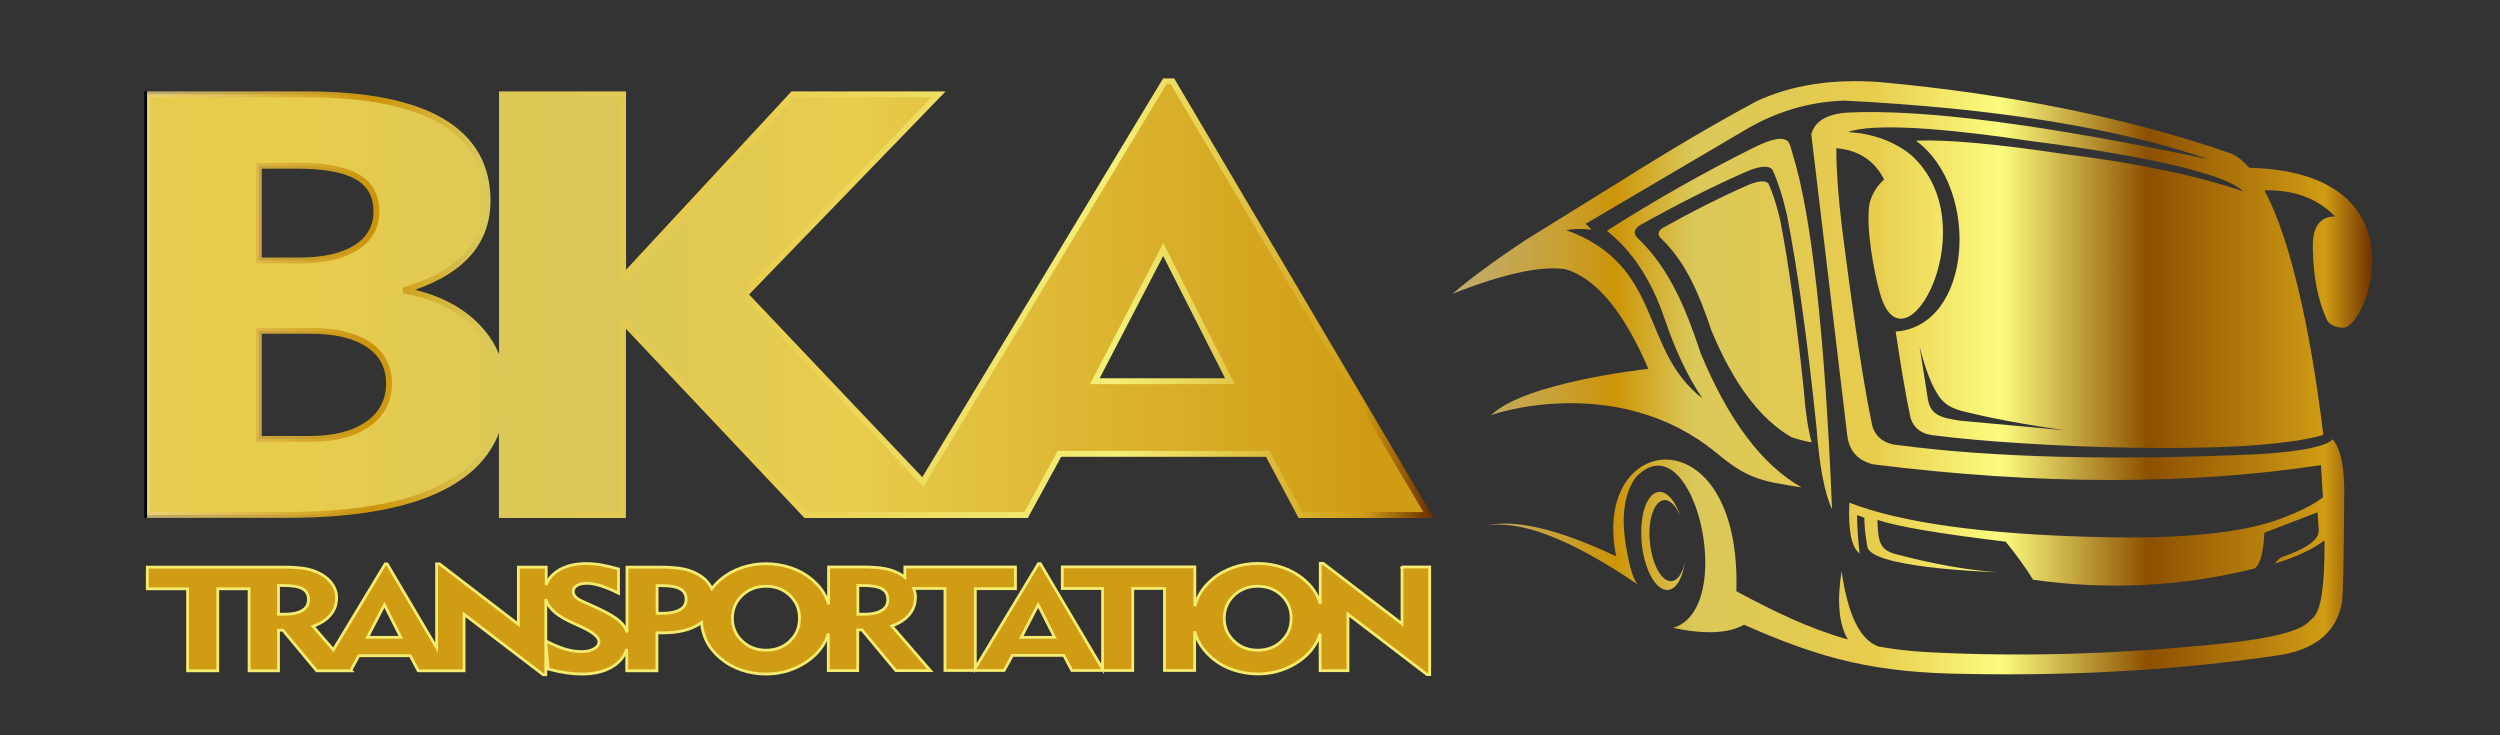 <?xml version="1.0" encoding="UTF-8" standalone="no"?>
<svg
   id="Camada_1"
   data-name="Camada 1"
   viewBox="0 0 170 50"
   version="1.1"
   sodipodi:docname="BKA-OrlandoLogo.svg"
   inkscape:version="1.3.2 (091e20e, 2023-11-25)"
   width="170"
   height="50"
   xmlns:inkscape="http://www.inkscape.org/namespaces/inkscape"
   xmlns:sodipodi="http://sodipodi.sourceforge.net/DTD/sodipodi-0.dtd"
   xmlns:xlink="http://www.w3.org/1999/xlink"
   xmlns="http://www.w3.org/2000/svg"
   xmlns:svg="http://www.w3.org/2000/svg">
  <rect x="0" y="0" width="170" height="50" fill="#333333" stroke="none"/>
  <sodipodi:namedview
     id="namedview12"
     pagecolor="#ffffff"
     bordercolor="#000000"
     borderopacity="0.25"
     inkscape:showpageshadow="2"
     inkscape:pageopacity="0.0"
     inkscape:pagecheckerboard="0"
     inkscape:deskcolor="#d1d1d1"
     inkscape:zoom="3.0009657"
     inkscape:cx="57.981336"
     inkscape:cy="92.470234"
     inkscape:window-width="1312"
     inkscape:window-height="736"
     inkscape:window-x="1"
     inkscape:window-y="38"
     inkscape:window-maximized="0"
     inkscape:current-layer="g1" />
  <defs
     id="defs10">
    <linearGradient
       id="linearGradient75"
       x1="2102.9"
       x2="2239.6"
       gradientUnits="userSpaceOnUse">
      <stop
         offset="0"
         id="stop67" />
      <stop
         stop-color="#ecd454"
         offset="0"
         id="stop68" />
      <stop
         stop-color="#cc9408"
         offset=".177"
         id="stop69" />
      <stop
         stop-color="#746626"
         offset="0.262"
         id="stop70"
         style="stop-color:#dac859;stop-opacity:1;" />
      <stop
         stop-color="#e8cc4c"
         offset=".458"
         id="stop71" />
      <stop
         stop-color="#fcfc80"
         offset=".597"
         id="stop72" />
      <stop
         stop-color="#8c5000"
         offset=".757"
         id="stop73" />
      <stop
         stop-color="#d09c14"
         offset=".949"
         id="stop74" />
      <stop
         stop-color="#703400"
         offset="1"
         id="stop75" />
    </linearGradient>
    <linearGradient
       id="linearGradient67"
       x1="2102.9"
       x2="2239.6"
       gradientUnits="userSpaceOnUse">
      <stop
         stop-color="#ecd454"
         offset="0"
         id="stop61"
         style="stop-color:#ecd480;stop-opacity:0.747;" />
      <stop
         stop-color="#cc9408"
         offset="0"
         id="stop62" />
      <stop
         stop-color="#746626"
         offset="0.262"
         id="stop63"
         style="stop-color:#dac859;stop-opacity:1;" />
      <stop
         stop-color="#e8cc4c"
         offset=".458"
         id="stop64" />
      <stop
         stop-color="#8c5000"
         offset="0.757"
         id="stop65"
         style="stop-color:#f4ef77;stop-opacity:1;" />
      <stop
         stop-color="#d09c14"
         offset="1"
         id="stop66" />
    </linearGradient>
    <linearGradient
       id="linearGradient58"
       x1="2102.9"
       x2="2239.6"
       gradientUnits="userSpaceOnUse">
      <stop
         offset="0"
         id="stop50" />
      <stop
         stop-color="#ecd454"
         offset="0"
         id="stop51"
         style="stop-color:#ecd480;stop-opacity:0.747;" />
      <stop
         stop-color="#cc9408"
         offset=".177"
         id="stop52" />
      <stop
         stop-color="#746626"
         offset="0.262"
         id="stop53"
         style="stop-color:#dac859;stop-opacity:1;" />
      <stop
         stop-color="#e8cc4c"
         offset=".458"
         id="stop54" />
      <stop
         stop-color="#8c5000"
         offset="0.757"
         id="stop56"
         style="stop-color:#f4ef77;stop-opacity:1;" />
      <stop
         stop-color="#d09c14"
         offset=".949"
         id="stop57" />
      <stop
         stop-color="#703400"
         offset="1"
         id="stop58" />
    </linearGradient>
    <linearGradient
       id="linearGradient48"
       x1="2102.9"
       x2="2239.6"
       gradientUnits="userSpaceOnUse">
      <stop
         offset="0"
         id="stop31" />
      <stop
         stop-color="#ecd454"
         offset="0"
         id="stop41" />
      <stop
         stop-color="#cc9408"
         offset="0.177"
         id="stop42"
         style="stop-color:#bd8a15;stop-opacity:1;" />
      <stop
         stop-color="#746626"
         offset="0.479"
         id="stop43"
         style="stop-color:#dac859;stop-opacity:1;" />
      <stop
         stop-color="#8c5000"
         offset="0.757"
         id="stop46"
         style="stop-color:#fce055;stop-opacity:1;" />
      <stop
         stop-color="#d09c14"
         offset=".949"
         id="stop47" />
    </linearGradient>
    <style
       id="style1">
      .cls-1 {
        fill: url(#Gradiente_sem_nome_14);
        fill-rule: evenodd;
      }

      .cls-2 {
        fill: url(#Gradiente_sem_nome_52-2);
      }

      .cls-3 {
        fill: url(#Gradiente_sem_nome_52);
      }
    </style>
    <linearGradient
       id="Gradiente_sem_nome_52"
       data-name="Gradiente sem nome 52"
       x1="0"
       y1="16.52"
       x2="97.65"
       y2="16.52"
       gradientUnits="userSpaceOnUse">
      <stop
         offset="0"
         stop-color="#bd983c"
         id="stop1" />
      <stop
         offset=".18"
         stop-color="#c9aa4f"
         id="stop2" />
      <stop
         offset=".51"
         stop-color="#dcc66c"
         id="stop3" />
      <stop
         offset=".79"
         stop-color="#e7d77d"
         id="stop4" />
      <stop
         offset="1"
         stop-color="#ecdd84"
         id="stop5" />
    </linearGradient>
    <linearGradient
       id="Gradiente_sem_nome_14"
       data-name="Gradiente sem nome 14"
       x1="99.45"
       y1="22.59"
       x2="169.57"
       y2="22.59"
       gradientUnits="userSpaceOnUse"
       gradientTransform="matrix(0.892,0,0,0.892,9.131,2.434)">
      <stop
         offset="0"
         stop-color="#ecdd84"
         id="stop6" />
      <stop
         offset=".21"
         stop-color="#e7d77d"
         id="stop7" />
      <stop
         offset=".49"
         stop-color="#dcc66c"
         id="stop8" />
      <stop
         offset=".82"
         stop-color="#c9aa4f"
         id="stop9" />
      <stop
         offset="1"
         stop-color="#bd983c"
         id="stop10" />
    </linearGradient>
    <linearGradient
       id="Gradiente_sem_nome_52-2"
       data-name="Gradiente sem nome 52"
       y1="40.95"
       x2="97.74"
       y2="40.95"
       xlink:href="#linearGradient48"
       gradientTransform="matrix(0.892,0,0,0.892,9.131,2.434)" />
    <linearGradient
       id="linearGradient40"
       x1="2102.9"
       x2="2239.6"
       gradientUnits="userSpaceOnUse">
      <stop
         offset="0"
         id="stop32" />
      <stop
         stop-color="#ecd454"
         offset="0"
         id="stop33" />
      <stop
         stop-color="#cc9408"
         offset=".177"
         id="stop34" />
      <stop
         stop-color="#746626"
         offset="0.262"
         id="stop35"
         style="stop-color:#dac859;stop-opacity:1;" />
      <stop
         stop-color="#e8cc4c"
         offset=".458"
         id="stop36" />
      <stop
         stop-color="#fcfc80"
         offset=".597"
         id="stop37" />
      <stop
         stop-color="#8c5000"
         offset=".757"
         id="stop38" />
      <stop
         stop-color="#d09c14"
         offset=".949"
         id="stop39" />
      <stop
         stop-color="#703400"
         offset="1"
         id="stop40" />
    </linearGradient>
    <linearGradient
       id="a">
      <stop
         stop-color="#fff"
         offset="0"
         id="stop1-7" />
      <stop
         stop-color="#fff"
         stop-opacity="0"
         offset="1"
         id="stop2-3" />
    </linearGradient>
    <filter
       id="g-1"
       x="-0.003"
       y="-0.003"
       width="1.006"
       height="1.007">
      <feGaussianBlur
         stdDeviation="0.511"
         id="feGaussianBlur4" />
    </filter>
    <linearGradient
       id="d-5"
       x1="1499"
       x2="1492.1"
       y1="4909.8"
       y2="5150.9"
       gradientTransform="matrix(1.709,0,0,3.778,-4522.093,-16143.73)"
       gradientUnits="userSpaceOnUse"
       xlink:href="#linearGradient16" />
    <linearGradient
       id="linearGradient16"
       x1="2102.9"
       x2="2239.6"
       gradientUnits="userSpaceOnUse">
      <stop
         offset="0"
         id="stop8-1" />
      <stop
         stop-color="#ecd454"
         offset="0"
         id="stop9-5"
         style="stop-color:#ecd480;stop-opacity:0.747;" />
      <stop
         stop-color="#cc9408"
         offset=".177"
         id="stop10-2" />
      <stop
         stop-color="#746626"
         offset="0.262"
         id="stop11"
         style="stop-color:#dac859;stop-opacity:1;" />
      <stop
         stop-color="#e8cc4c"
         offset=".458"
         id="stop12" />
      <stop
         stop-color="#fcfc80"
         offset=".597"
         id="stop13" />
      <stop
         stop-color="#8c5000"
         offset=".757"
         id="stop14" />
      <stop
         stop-color="#d09c14"
         offset=".949"
         id="stop15" />
      <stop
         stop-color="#703400"
         offset="1"
         id="stop16" />
    </linearGradient>
    <linearGradient
       id="b-5"
       x1="197.49"
       x2="190.22"
       y1="3537.9"
       y2="2866.3"
       gradientUnits="userSpaceOnUse"
       gradientTransform="matrix(1,0,0,1.031,-984.059,23.684)">
      <stop
         offset="0"
         id="stop5-0" />
      <stop
         stop-opacity="0"
         offset="1"
         id="stop6-6" />
    </linearGradient>
    <linearGradient
       id="linearGradient19"
       x1="2102.9"
       x2="2239.6"
       gradientUnits="userSpaceOnUse">
      <stop
         stop-color="#ecd454"
         offset="0"
         id="stop3-1"
         style="stop-color:#e6cb4e;stop-opacity:1;" />
      <stop
         stop-color="#cc9408"
         offset="0.115"
         id="stop4-0"
         style="stop-color:#e8cc4c;stop-opacity:1;" />
      <stop
         stop-color="#746626"
         offset="0.345"
         id="stop5-1"
         style="stop-color:#dac859;stop-opacity:1;" />
      <stop
         stop-color="#e8cc4c"
         offset="0.551"
         id="stop6-8" />
      <stop
         stop-color="#d09c14"
         offset="0.949"
         id="stop18" />
    </linearGradient>
    <filter
       id="filter21"
       x="-0.023"
       y="-0.025"
       width="1.047"
       height="1.05">
      <feGaussianBlur
         stdDeviation="3.745"
         id="feGaussianBlur21" />
    </filter>
    <linearGradient
       id="linearGradient30"
       x1="2102.9"
       x2="2239.6"
       gradientUnits="userSpaceOnUse">
      <stop
         offset="0"
         id="stop22" />
      <stop
         stop-color="#ecd454"
         offset="0"
         id="stop23"
         style="stop-color:#ecd480;stop-opacity:0.747;" />
      <stop
         stop-color="#cc9408"
         offset=".177"
         id="stop24" />
      <stop
         stop-color="#746626"
         offset="0.262"
         id="stop25"
         style="stop-color:#dac859;stop-opacity:1;" />
      <stop
         stop-color="#e8cc4c"
         offset=".458"
         id="stop26" />
      <stop
         stop-color="#fcfc80"
         offset=".597"
         id="stop27" />
      <stop
         stop-color="#8c5000"
         offset=".757"
         id="stop28" />
      <stop
         stop-color="#d09c14"
         offset=".949"
         id="stop29" />
      <stop
         stop-color="#703400"
         offset="1"
         id="stop30" />
    </linearGradient>
    <linearGradient
       inkscape:collect="always"
       xlink:href="#linearGradient19"
       id="linearGradient21"
       x1="9.131"
       y1="17.18"
       x2="96.255"
       y2="17.18"
       gradientUnits="userSpaceOnUse" />
    <linearGradient
       inkscape:collect="always"
       xlink:href="#linearGradient30"
       id="linearGradient23"
       gradientUnits="userSpaceOnUse"
       gradientTransform="matrix(0.892,0,0,0.892,9.131,2.434)"
       x1="99.45"
       y1="22.59"
       x2="169.57"
       y2="22.59" />
    <linearGradient
       inkscape:collect="always"
       xlink:href="#linearGradient58"
       id="linearGradient50"
       x1="9.131"
       y1="17.18"
       x2="96.255"
       y2="17.18"
       gradientUnits="userSpaceOnUse" />
    <filter
       id="filter75"
       x="-0.003"
       y="-0.003"
       width="1.006"
       height="1.007">
      <feGaussianBlur
         stdDeviation="0.511"
         id="feGaussianBlur75" />
    </filter>
  </defs>
  <g
     id="g1"
     transform="translate(0.885,3.097)">
    <path
       class="cls-3"
       d="M 78.846,2.434 H 78.32 L 61.866,29.676 49.775,16.925 62.946,3.318 H 53.023 L 41.486,15.756 V 3.318 h -8.236 v 19.095 c -0.214,-1.267 -0.776,-2.382 -1.704,-3.328 -1.205,-1.231 -2.864,-2.043 -4.988,-2.436 1.91,-0.562 3.337,-1.356 4.292,-2.374 0.946,-1.017 1.419,-2.258 1.419,-3.721 0,-2.391 -1.044,-4.194 -3.123,-5.416 C 27.066,3.925 23.997,3.318 19.928,3.318 H 9.131 v 28.598 h 9.467 c 4.863,0 8.539,-0.696 11.02,-2.097 2.097,-1.187 3.302,-2.855 3.623,-4.997 v 7.103 h 8.236 V 18.755 l 12.43,13.17 h 14.982 l 2.266,-4.158 h 14.17 l 2.213,4.158 h 8.718 z M 16.716,8.172 h 2.579 c 1.865,0 3.23,0.25 4.105,0.75 0.874,0.5 1.312,1.285 1.312,2.347 0,1.062 -0.464,1.892 -1.383,2.472 -0.919,0.58 -2.204,0.874 -3.846,0.874 h -2.766 z m 7.406,17.569 c -0.955,0.669 -2.266,1.008 -3.935,1.008 h -3.471 v -7.353 h 3.471 c 1.722,0 3.043,0.312 3.98,0.937 0.928,0.625 1.401,1.508 1.401,2.65 0,1.142 -0.482,2.088 -1.437,2.757 z m 49.442,-2.918 4.649,-8.95 4.533,8.95 z"
       id="path10"
       style="fill:url(#linearGradient21);stroke-width:0.4;fill-opacity:1;stroke:url(#linearGradient50);stroke-dasharray:none" />
    <path
       class="cls-1"
       d="m 130.939,23.814 c -0.473,-0.696 -0.91,-1.82 -1.294,-3.355 0.375,2.382 0.562,3.569 0.562,3.569 0.17,1.08 0.857,1.294 2.275,1.49 4.693,0.428 7.04,0.642 7.04,0.642 -1.99,-0.286 -3.65,-0.571 -4.979,-0.848 -0.473,-0.098 -0.937,-0.205 -1.401,-0.312 -0.946,-0.214 -1.66,-0.384 -2.204,-1.187 m -8.629,3.168 c -0.25,-0.883 -0.428,-2.097 -0.544,-3.632 -0.491,-4.676 -1.017,-8.504 -1.597,-11.475 -0.259,-1.098 -0.535,-1.936 -0.812,-2.507 -0.25,-0.223 -0.767,-0.161 -1.544,0.196 -1.722,0.758 -3.614,1.713 -5.657,2.855 -0.339,0.241 -0.348,0.5 -0.018,0.767 1.624,1.588 2.516,3.685 3.346,6.175 1.508,3.632 3.328,6.059 5.47,7.281 0.509,0.161 0.964,0.277 1.365,0.348 z m -11.011,6.755 c -0.134,-1.517 0.312,-2.784 0.982,-2.829 0.419,-0.027 0.83,0.428 1.115,1.142 -0.339,-1.035 -0.892,-1.731 -1.463,-1.695 -0.821,0.045 -1.347,1.579 -1.187,3.418 0.161,1.838 0.955,3.293 1.776,3.248 0.58,-0.036 1.008,-0.803 1.16,-1.892 -0.152,0.758 -0.491,1.267 -0.91,1.294 -0.678,0.036 -1.33,-1.16 -1.463,-2.686 z m -2.302,0.99 c -3.917,-1.847 -6.853,-2.543 -8.825,-2.079 2.347,-0.41 5.8,0.928 10.36,4.033 -0.303,-0.214 -0.589,-1.089 -0.848,-2.623 -0.312,-1.892 -0.143,-3.203 0.384,-4.247 0.152,-0.294 0.25,-0.437 0.509,-0.669 3.765,-3.373 6.683,9.146 2.311,10.458 2.159,0.455 3.765,0.384 4.818,-0.214 5.389,2.382 8.985,3.275 15.151,3.346 v 0 c 7.629,0.143 14.785,-0.294 21.478,-1.312 2.347,-0.437 3.694,-1.624 4.042,-3.569 0.071,-0.607 0.116,-2.9 0.143,-6.862 0.062,-2.097 -0.196,-3.498 -0.776,-4.212 -0.464,0.491 -2.15,0.83 -5.086,1.017 -9.797,0.428 -17.908,0.232 -24.342,-0.607 -1.017,-0.071 -1.642,-0.509 -1.883,-1.321 -0.518,-2.427 -1.151,-6.46 -1.883,-12.108 -0.384,-2.811 -0.571,-5.068 -0.562,-6.773 1.499,0.125 2.588,0.83 3.248,2.124 -0.5,0.446 -0.83,0.999 -0.999,1.651 -0.25,1.579 0.268,4.506 0.732,6.139 1.651,5.746 7.353,-4.747 2.088,-9.467 -1.16,-0.928 -2.588,-1.446 -4.283,-1.553 1.686,-0.58 5.961,-0.357 12.831,0.669 2.659,0.33 12.394,1.678 14.054,3.373 -0.036,-0.018 -0.071,-0.027 -0.107,-0.036 -3.114,-1.062 -7.165,-1.901 -12.135,-2.516 -4.577,-0.687 -7.915,-0.982 -10.021,-0.901 4.408,3.221 3.873,12.608 -1.374,12.983 0.375,2.516 0.705,4.461 1.008,5.853 0.223,0.75 0.803,1.16 1.749,1.222 5.711,0.741 21.112,1.472 26.323,-0.045 -0.339,-2.793 -1.526,-12.01 -4.006,-16.632 1.99,-0.054 3.596,0.535 4.809,1.776 -1.053,0 -1.562,0.723 -1.517,2.15 0.018,1.901 0.339,3.542 0.973,4.917 0.187,0.294 0.535,0.464 1.035,0.5 1.678,0.187 5.773,-10.583 -6.326,-10.877 -0.384,-0.437 -0.794,-0.767 -1.222,-0.964 -6.942,-2.418 -14.946,-4.042 -23.985,-4.872 -3.186,-0.223 -5.952,0.214 -8.289,1.303 -2.811,1.508 -5.898,3.319 -9.271,5.452 l -1.214,0.75 v 0 c 0,0 -5.211,3.23 -5.211,3.23 -2.043,1.347 -3.712,2.579 -5.006,3.676 0.919,-0.366 1.776,-0.669 2.561,-0.919 2.24,-0.705 3.962,-0.955 5.175,-0.75 2.07,0.642 3.935,2.9 5.595,6.764 0,0 -8.468,0.91 -10.716,3.177 -0.259,0.009 8.539,-3.096 15.383,2.57 2.017,1.669 2.909,1.892 5.746,2.311 -2.686,-1.526 -4.97,-4.569 -6.853,-9.119 -1.035,-3.132 -2.15,-5.746 -4.185,-7.736 -0.41,-0.339 -0.402,-0.651 0.027,-0.955 2.561,-1.428 4.925,-2.623 7.085,-3.578 0.973,-0.446 1.615,-0.526 1.927,-0.25 0.357,0.723 0.696,1.767 1.017,3.141 0.723,3.73 1.392,8.521 1.999,14.384 0.196,2.632 0.544,4.497 1.062,5.604 -0.491,-11.957 -1.392,-20.014 -2.686,-24.181 -0.062,-0.205 -0.161,-0.669 -0.294,-0.812 -0.321,-0.357 -1.089,-0.223 -2.311,0.384 -3.489,1.74 -6.826,3.632 -10.021,5.675 1.704,1.347 2.998,3.302 3.881,5.853 0.741,2.213 1.615,4.069 2.623,5.55 -4.301,-3.319 -2.606,-9.03 -9.28,-11.457 0.634,-0.089 1.205,-0.089 1.731,-0.018 -0.107,-0.134 -0.241,-0.259 -0.402,-0.402 0,0 3.569,-2.097 10.708,-6.3 2.168,-1.312 4.47,-2.008 6.889,-2.079 10.27,0.518 18.524,1.847 24.77,3.989 -11.216,-2.365 -19.407,-3.426 -24.565,-3.177 -1.41,0.098 -2.231,0.598 -2.454,1.49 0,0 0.812,6.817 2.445,20.46 0.125,1.053 0.714,1.713 1.767,1.972 11.234,1.401 21.379,1.419 30.445,0.054 0.053,0.767 0.098,1.499 0.134,2.186 -0.562,0.455 -1.49,0.928 -2.775,1.419 -2.579,0.999 -6.746,1.428 -12.51,1.285 -7.754,-0.187 -13.402,-0.973 -16.918,-2.338 -0.089,1.892 0.143,3.043 0.696,3.453 -0.089,-0.75 -0.152,-1.624 -0.178,-2.614 0.187,0.062 0.357,0.125 0.5,0.187 0,0.571 0.071,1.214 0.205,1.945 0.134,1.401 7.558,1.713 8.896,1.758 -1.99,-0.125 -4.328,-0.535 -7.005,-1.24 -1.071,-0.303 -1.169,-0.892 -1.205,-2.32 1.347,0.455 4.247,0.946 8.718,1.481 0.714,0.866 1.338,1.731 1.865,2.588 5.077,0.723 10.092,0.473 15.053,-0.758 0.375,-0.241 0.607,-1.053 0.678,-2.436 0,0 1.205,-0.464 3.614,-1.392 0,0 0.027,0.402 0.08,1.214 0.045,0.634 -0.803,1.249 -2.516,1.838 -0.214,0.134 -0.366,0.277 -0.446,0.437 1.499,-0.482 2.623,-1.008 3.355,-1.579 0.027,2.927 -0.214,4.658 -0.732,5.22 -0.08,0.089 -0.259,0.232 -0.357,0.339 -0.651,0.625 -2.534,1.106 -5.657,1.437 -7.058,0.741 -13.804,0.946 -20.228,0.607 -1.196,-0.062 -2.302,-0.196 -3.355,-0.384 -1.258,-0.455 -2.088,-2.159 -2.507,-5.122 -0.33,2.043 -0.187,3.596 0.419,4.64 -2.606,-0.732 -4.943,-1.865 -7.576,-3.275 0.357,-12.162 -9.949,-10.922 -8.165,-2.347 z"
       id="path11"
       style="fill:url(#linearGradient23);stroke-width:0.892" />
    <path
       class="cls-2"
       d="m 94.453,35.432 v 3.89 l -5.363,-4.113 h -0.196 v 2.766 c -0.045,-0.17 -0.107,-0.33 -0.178,-0.482 -0.214,-0.455 -0.535,-0.857 -0.955,-1.205 -0.419,-0.348 -0.892,-0.616 -1.428,-0.794 -0.535,-0.187 -1.098,-0.277 -1.686,-0.277 -0.589,0 -1.151,0.089 -1.678,0.277 -0.535,0.187 -1.008,0.446 -1.41,0.794 -0.428,0.357 -0.75,0.767 -0.973,1.222 -0.098,0.196 -0.17,0.402 -0.223,0.616 v -2.677 h -9.012 v 1.472 h 2.739 v 5.47 l -4.229,-7.156 h -0.134 l -4.292,7.103 v -5.407 h 2.73 v -1.472 h -7.522 v 0.696 c -0.089,-0.071 -0.178,-0.134 -0.286,-0.196 -0.303,-0.178 -0.642,-0.303 -1.035,-0.384 -0.393,-0.08 -0.937,-0.116 -1.651,-0.116 h -2.213 v 2.534 c -0.045,-0.17 -0.107,-0.33 -0.178,-0.482 -0.214,-0.455 -0.535,-0.857 -0.955,-1.205 -0.419,-0.348 -0.892,-0.616 -1.428,-0.794 -0.535,-0.178 -1.098,-0.277 -1.686,-0.277 -0.589,0 -1.151,0.089 -1.678,0.277 -0.535,0.187 -1.008,0.446 -1.41,0.794 -0.232,0.196 -0.437,0.41 -0.607,0.634 -0.036,-0.08 -0.071,-0.152 -0.116,-0.223 -0.178,-0.286 -0.428,-0.526 -0.75,-0.714 -0.312,-0.187 -0.66,-0.33 -1.062,-0.41 -0.402,-0.08 -0.937,-0.125 -1.624,-0.125 h -2.213 v 4.435 c -0.071,-0.223 -0.187,-0.428 -0.348,-0.607 -0.294,-0.321 -0.857,-0.678 -1.704,-1.062 l -1.008,-0.455 c -0.196,-0.089 -0.348,-0.187 -0.446,-0.294 -0.098,-0.107 -0.152,-0.223 -0.152,-0.348 0,-0.178 0.08,-0.312 0.25,-0.419 0.17,-0.098 0.393,-0.152 0.687,-0.152 0.259,0 0.58,0.062 0.955,0.178 0.375,0.116 0.767,0.286 1.187,0.5 v -1.651 c -0.437,-0.125 -0.83,-0.214 -1.187,-0.277 -0.357,-0.062 -0.687,-0.089 -0.99,-0.089 -0.83,0 -1.508,0.178 -2.026,0.544 -0.366,0.259 -0.598,0.562 -0.714,0.919 v -1.222 h -1.892 v 3.89 l -5.363,-4.113 h -0.196 v 5.702 L 25.442,35.253 h -0.134 l -3.525,5.836 -1.383,-1.597 c 0.518,-0.187 0.919,-0.446 1.196,-0.785 0.277,-0.33 0.41,-0.723 0.41,-1.169 0,-0.312 -0.089,-0.598 -0.268,-0.874 -0.178,-0.277 -0.428,-0.509 -0.75,-0.696 -0.303,-0.178 -0.642,-0.303 -1.035,-0.384 -0.393,-0.08 -0.937,-0.116 -1.651,-0.116 H 9.131 v 1.472 h 2.739 v 5.577 h 2.052 v -5.577 h 2.133 v 5.577 h 1.999 v -2.766 h 0.294 l 2.302,2.766 h 2.347 l -0.027,-0.027 0.544,-0.999 h 3.498 l 0.544,1.026 h 3.114 v -3.846 l 5.381,4.113 h 0.178 v -2.249 l 0.17,1.865 c 0.455,0.116 0.866,0.205 1.24,0.259 0.375,0.054 0.723,0.08 1.044,0.08 0.946,0 1.704,-0.214 2.275,-0.634 0.393,-0.294 0.651,-0.651 0.776,-1.071 v 1.481 h 2.052 v -2.579 c 0.045,0 0.098,0 0.152,0 0.054,0 0.143,0 0.25,0 1.062,0 1.901,-0.205 2.525,-0.625 0.036,-0.027 0.071,-0.054 0.107,-0.08 0.027,0.428 0.134,0.83 0.312,1.214 0.223,0.455 0.544,0.857 0.973,1.222 0.41,0.348 0.883,0.616 1.419,0.794 0.535,0.187 1.089,0.277 1.669,0.277 0.687,0 1.338,-0.125 1.945,-0.384 0.607,-0.259 1.124,-0.607 1.553,-1.062 0.294,-0.321 0.518,-0.678 0.669,-1.062 0.027,-0.08 0.054,-0.161 0.08,-0.25 v 2.525 h 1.999 v -2.766 h 0.294 l 2.302,2.766 h 2.347 l -2.623,-3.034 c 0.518,-0.187 0.919,-0.446 1.196,-0.785 0.277,-0.33 0.41,-0.723 0.41,-1.169 0,-0.205 -0.045,-0.402 -0.125,-0.598 h 2.133 v 5.577 h 4.024 l 0.562,-1.026 h 3.498 l 0.544,1.026 h 4.14 v -5.577 h 2.159 v 5.577 h 2.052 V 39.822 c 0.054,0.214 0.125,0.419 0.223,0.616 0.223,0.455 0.544,0.857 0.973,1.222 0.41,0.348 0.883,0.616 1.419,0.794 0.535,0.178 1.089,0.277 1.669,0.277 0.687,0 1.338,-0.125 1.945,-0.384 0.607,-0.259 1.124,-0.607 1.553,-1.062 0.294,-0.321 0.518,-0.678 0.669,-1.062 0.027,-0.08 0.054,-0.161 0.08,-0.241 v 2.525 h 1.892 v -3.846 l 5.381,4.113 h 0.178 V 35.458 H 94.444 Z m -74.775,2.98 c -0.277,0.17 -0.669,0.259 -1.187,0.259 H 18.054 V 36.717 h 0.339 c 0.598,0 1.026,0.071 1.294,0.223 0.268,0.152 0.402,0.393 0.402,0.732 0,0.339 -0.134,0.571 -0.41,0.741 z m 4.426,1.829 1.151,-2.213 1.115,2.213 z m 15.419,0.776 c -0.214,0.125 -0.5,0.196 -0.857,0.196 -0.357,0 -0.714,-0.054 -1.089,-0.161 -0.366,-0.107 -0.821,-0.294 -1.347,-0.562 v -2.855 c 0.062,0.223 0.178,0.428 0.339,0.625 0.277,0.33 0.696,0.625 1.258,0.892 l 0.58,0.268 c 0.071,0.036 0.161,0.08 0.286,0.134 0.767,0.357 1.151,0.687 1.151,0.973 0,0.205 -0.107,0.366 -0.321,0.491 z m 5.836,-2.659 c -0.277,0.161 -0.669,0.25 -1.187,0.25 h -0.375 v -1.883 h 0.277 c 0.589,0 1.017,0.071 1.294,0.223 0.268,0.152 0.402,0.384 0.402,0.705 0,0.321 -0.134,0.544 -0.41,0.705 z m 7.469,2.142 c -0.437,0.41 -0.973,0.616 -1.624,0.616 -0.651,0 -1.178,-0.205 -1.624,-0.625 -0.446,-0.419 -0.66,-0.928 -0.66,-1.544 0,-0.616 0.223,-1.133 0.66,-1.553 0.437,-0.419 0.982,-0.625 1.624,-0.625 0.642,0 1.187,0.205 1.624,0.625 0.437,0.419 0.651,0.928 0.651,1.553 0,0.625 -0.214,1.133 -0.651,1.544 z m 6.246,-2.088 c -0.277,0.17 -0.669,0.259 -1.187,0.259 H 57.449 V 36.717 h 0.339 c 0.598,0 1.026,0.071 1.294,0.223 0.268,0.152 0.402,0.393 0.402,0.732 0,0.339 -0.134,0.571 -0.41,0.741 z m 9.485,1.829 1.151,-2.213 1.115,2.213 z m 17.703,0.259 c -0.437,0.41 -0.973,0.616 -1.624,0.616 -0.651,0 -1.178,-0.205 -1.615,-0.625 -0.437,-0.419 -0.66,-0.928 -0.66,-1.544 0,-0.616 0.223,-1.133 0.66,-1.553 0.437,-0.419 0.982,-0.625 1.615,-0.625 0.634,0 1.187,0.205 1.624,0.625 0.437,0.41 0.651,0.928 0.651,1.553 0,0.625 -0.214,1.133 -0.651,1.544 z"
       id="path12"
       style="fill:url(#Gradiente_sem_nome_52-2);stroke-width:0.192;stroke-dasharray:none;stroke:#f4ec70;stroke-opacity:1" />
  </g>
</svg>
